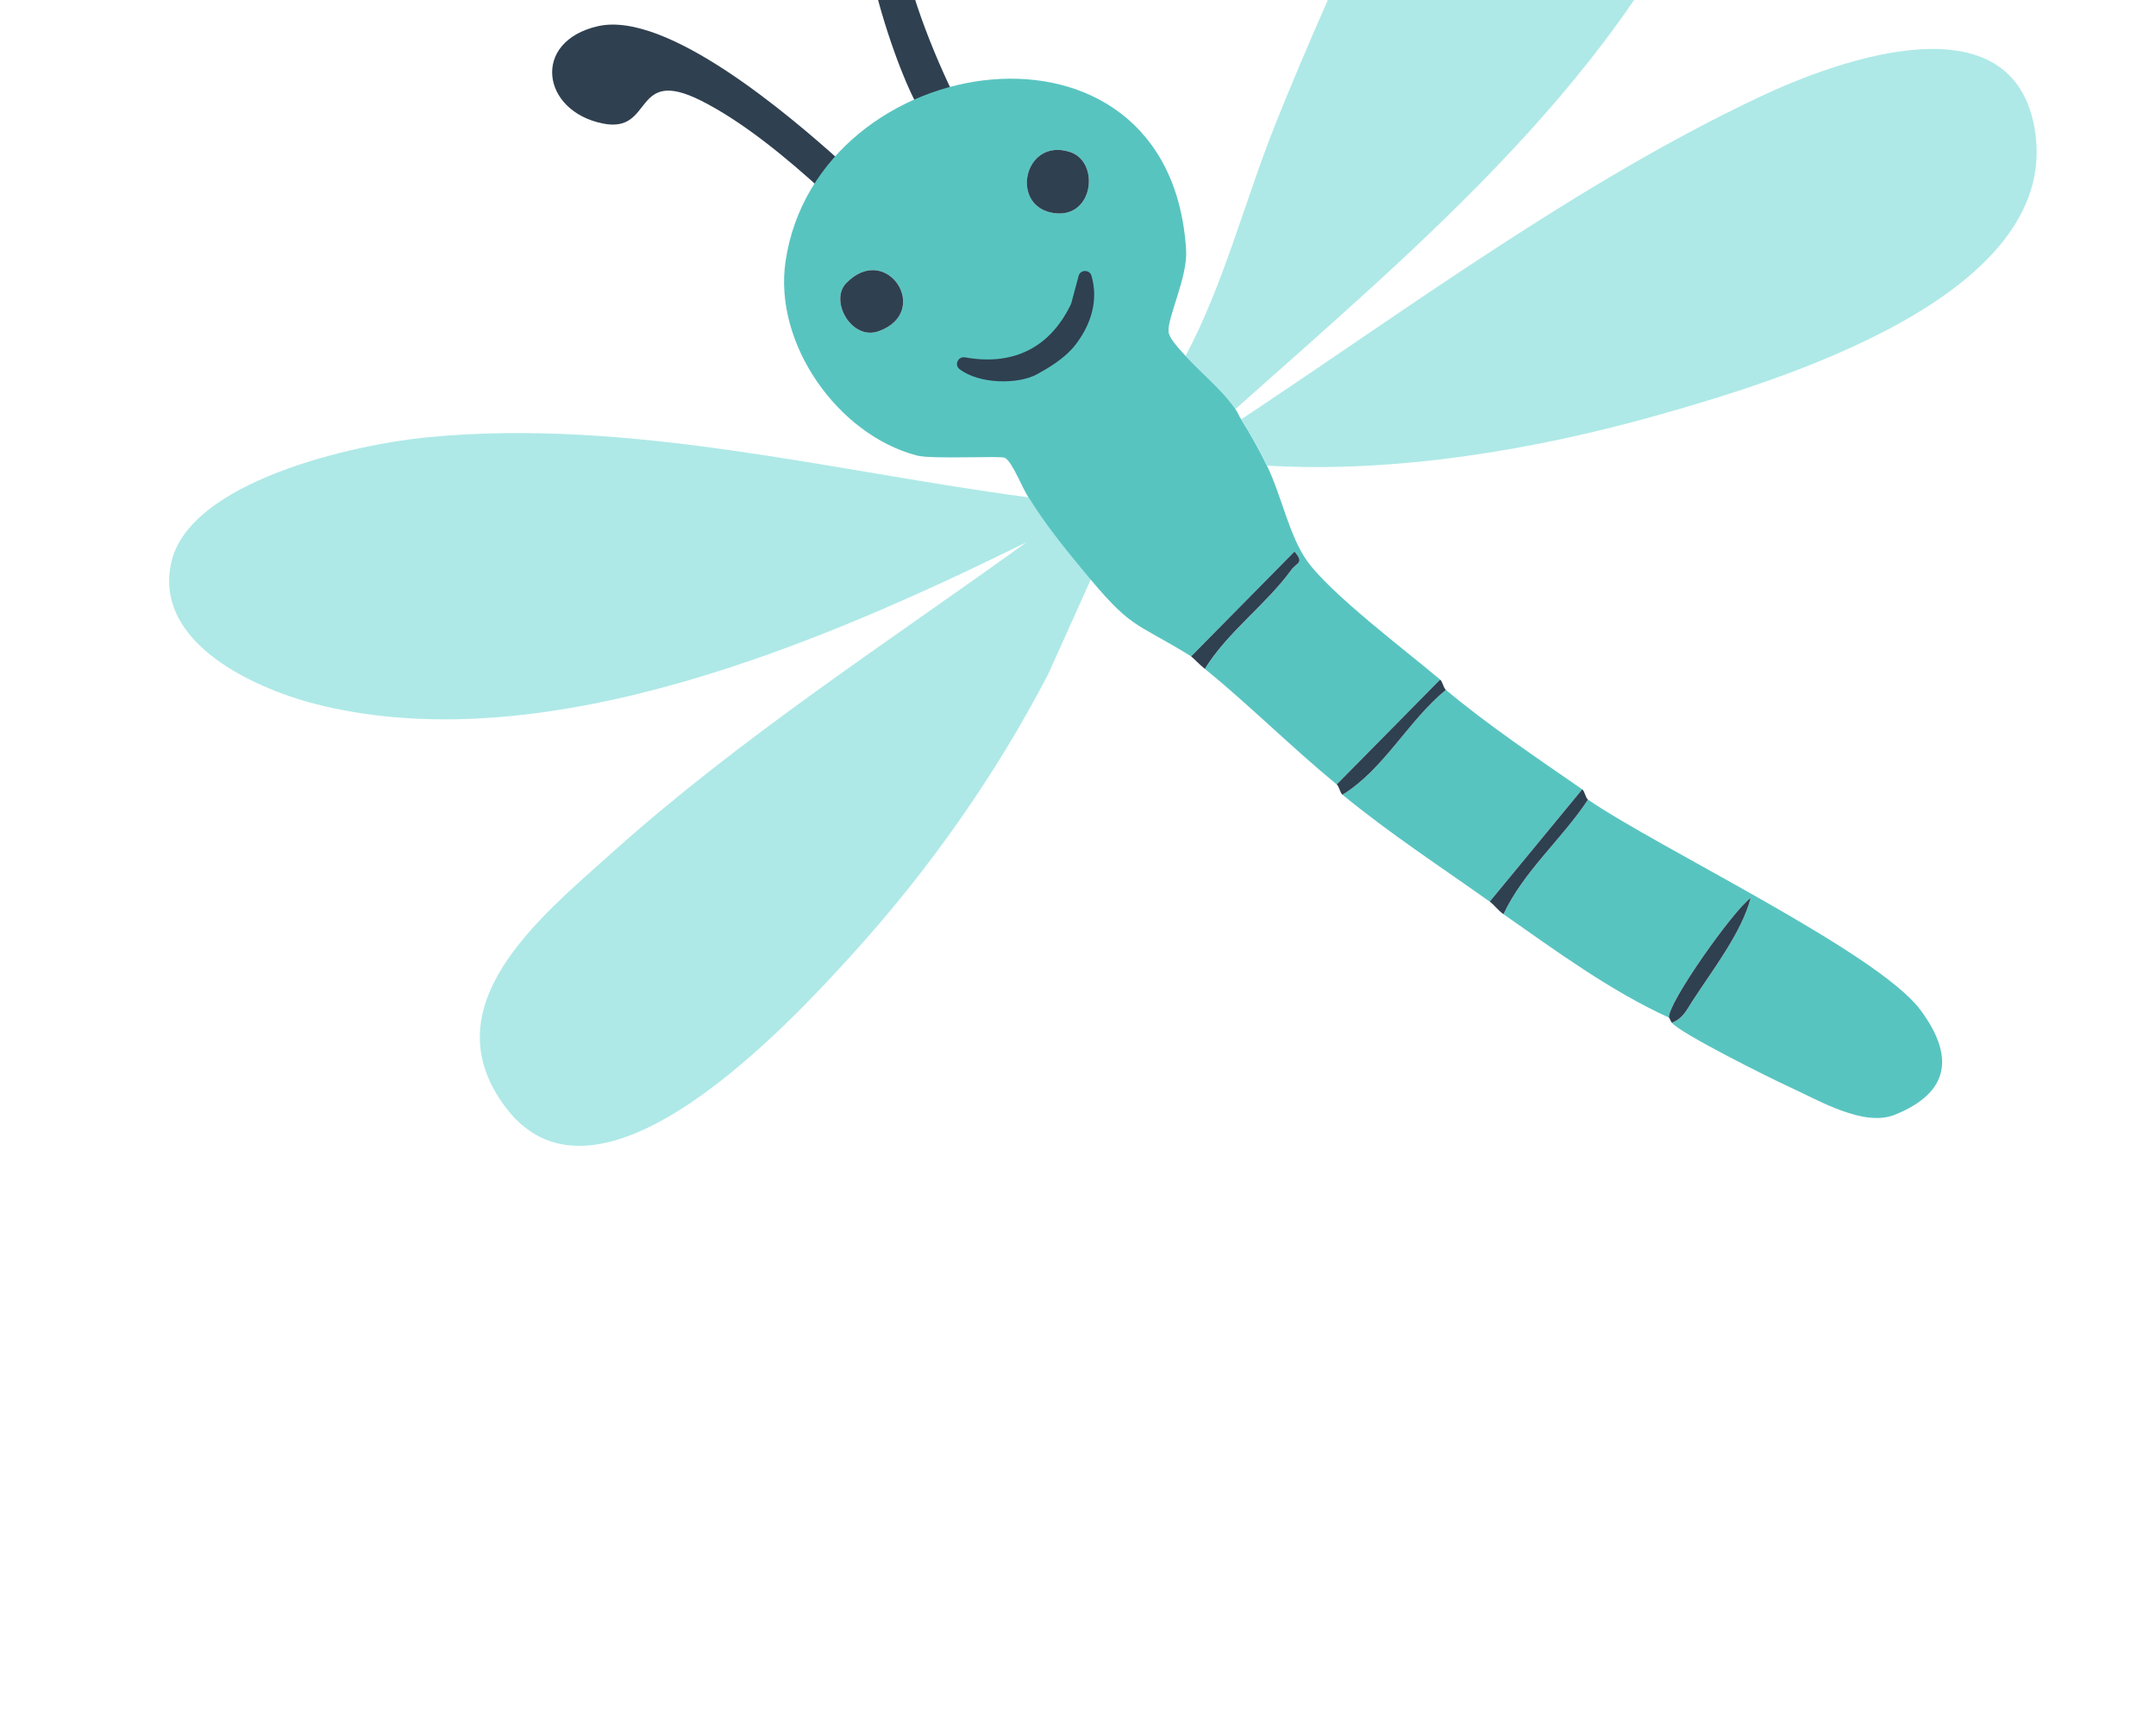 <?xml version="1.0" encoding="UTF-8"?> <svg xmlns="http://www.w3.org/2000/svg" width="367" height="295" viewBox="0 0 367 295" fill="none"><g clip-path="url(#clip0_4026_2621)"><path d="M142.946 27.335C142.329 28.081 140.472 31.402 139.984 32.443C134.075 27.029 126.472 20.719 119.334 17.138C107.519 11.2 111.386 22.796 102.619 21.029C92.149 18.926 90.42 7.046 101.787 4.457C113.578 1.781 134.548 19.803 142.946 27.335Z" fill="#2F4050"></path><path d="M162.115 15.668C161.513 15.762 156.066 17.131 155.771 17.261C150.727 7.343 142.274 -20.043 148.866 -29.678C152.902 -35.58 161.331 -34.625 162.663 -27.085C164.493 -16.755 153.691 -22.338 153.18 -14.644C152.622 -6.211 158.417 8.021 162.115 15.668Z" fill="#2F4050"></path><path d="M175.055 84.689C178.193 89.557 182.728 92.751 186.357 97.162L178.427 114.78C169.539 131.875 158.313 147.86 145.375 162.157C134.512 174.161 102.035 209.466 86.171 188.679C72.978 171.389 91.857 156.24 104.117 145.239C126.06 125.556 150.889 109.527 174.73 92.325C140.409 109.221 93.63 129.428 54.749 120.134C43.929 117.547 26.122 109.733 29.133 95.855C32.145 81.977 60.145 75.657 72.885 74.439C107.236 71.152 141.302 80.188 175.051 84.68L175.055 84.689Z" fill="#AEE9E7"></path><path d="M201.806 60.593C208.307 48.446 211.925 34.07 217.127 21.073C225.374 0.441 251.365 -59.67 267.842 -71.424C279.791 -79.955 292.452 -80.738 297.971 -65.065C301.235 -55.787 296.344 -36.589 292.819 -27.444C277.65 11.875 240.984 42.278 210.304 69.643C208.012 66.313 204.318 63.351 201.814 60.588L201.806 60.593Z" fill="#AEE9E7"></path><path d="M201.805 60.593C204.309 63.356 208.003 66.318 210.294 69.647C210.669 70.197 210.914 70.842 211.271 71.401C212.783 73.763 214.445 76.766 215.667 79.29C218.172 84.465 219.451 91.231 222.481 95.494C226.501 101.122 239.296 110.776 245.144 115.709L227.54 133.559C219.833 127.227 212.424 119.822 205.104 113.895C208.939 107.634 215.611 102.86 219.825 97.031C220.788 95.69 222.062 95.957 220.371 93.912L202.776 111.757C192.686 105.536 192.801 107.39 184.147 96.865C180.518 92.454 178.206 89.561 175.068 84.692C173.953 82.959 172.362 78.722 171.074 77.957C170.406 77.561 158.696 78.238 156.079 77.559C142.576 74.01 131.667 58.491 133.714 44.53C139.058 8.078 199.201 -1.001 201.904 42.559C202.189 47.191 198.659 54.144 198.918 56.504C199.048 57.684 200.912 59.608 201.81 60.602L201.805 60.593ZM182.158 25.889C174.224 23.29 171.733 35.362 179.569 36.303C186.187 37.096 187.225 27.545 182.158 25.889ZM144.049 48.203C141.14 51.203 144.933 58.072 149.585 56.388C158.704 53.099 150.931 41.106 144.049 48.203Z" fill="#58C4C0"></path><path d="M215.669 79.29C214.446 76.766 212.784 73.763 211.272 71.401C239.683 52.572 268.552 31.144 299.487 16.514C313.062 10.099 343.007 -0.682 346.434 22.485C350.579 50.503 302.655 64.927 281.867 70.778C261.078 76.629 237.371 80.58 215.672 79.276L215.669 79.29Z" fill="#AEE9E7"></path><path d="M270.31 136.149C282.383 144.425 319.574 162.139 326.875 171.925C332.685 179.716 332.016 185.993 322.544 189.801C317.265 191.927 309.694 187.403 304.702 185.119C301.392 183.609 286.108 175.997 284.592 174.142C286.537 173.368 287.118 171.918 288.135 170.364C291.633 165.003 296.403 158.853 298.006 152.893C295.06 154.96 283.779 170.93 284.104 173.265C274.065 168.681 264.944 161.954 255.924 155.653C259.386 148.29 265.859 142.891 270.31 136.149Z" fill="#58C4C0"></path><path d="M246.12 117.462C253.263 123.441 261.648 129.074 269.331 134.396L253.581 153.512C245.186 147.552 236.549 141.899 228.517 135.312C235.564 130.983 239.729 122.678 246.12 117.462Z" fill="#58C4C0"></path><path d="M245.145 115.709C245.56 116.063 245.711 117.116 246.121 117.462C239.73 122.678 235.565 130.983 228.518 135.312C228.103 134.98 227.952 133.904 227.541 133.559L245.145 115.709Z" fill="#2F4050"></path><path d="M202.764 111.753L220.359 93.908C222.063 95.957 220.78 95.695 219.812 97.027C215.607 102.851 208.935 107.625 205.091 113.891C204.337 113.278 202.889 111.833 202.75 111.75L202.764 111.753Z" fill="#2F4050"></path><path d="M269.334 134.396C269.742 134.674 269.904 135.871 270.311 136.149C265.86 142.891 259.387 148.29 255.925 155.653C254.965 154.982 254.302 154.019 253.584 153.512L269.334 134.396Z" fill="#2F4050"></path><path d="M284.104 173.265C283.779 170.93 295.06 154.96 298.007 152.893C296.412 158.848 291.629 164.994 288.135 170.364C287.119 171.918 286.529 173.373 284.593 174.142C284.384 173.89 284.3 173.535 284.104 173.265Z" fill="#2F4050"></path><path d="M164.258 60.838C171.94 62.244 178.5 59.657 182.274 51.845C182.302 51.772 182.339 51.694 182.358 51.625L183.604 46.98C183.895 45.875 185.479 45.854 185.794 46.954C186.963 50.989 185.852 55.032 183.14 58.611C181.267 61.079 178.179 62.811 176.519 63.724C173.321 65.484 166.62 65.427 163.31 62.825C162.394 62.107 163.113 60.637 164.254 60.852L164.258 60.838Z" fill="#2F4050"></path><path d="M182.159 25.889C187.226 27.545 186.197 37.091 179.57 36.303C171.725 35.367 174.225 23.29 182.159 25.889Z" fill="#2F4050"></path><path d="M144.049 48.203C150.931 41.106 158.704 53.099 149.586 56.388C144.943 58.067 141.14 51.203 144.049 48.203Z" fill="#2F4050"></path></g><defs><clipPath id="clip0_4026_2621"><rect width="317.732" height="277.456" fill="white" transform="translate(0.602 51.799) rotate(-29.127)"></rect></clipPath></defs></svg> 
